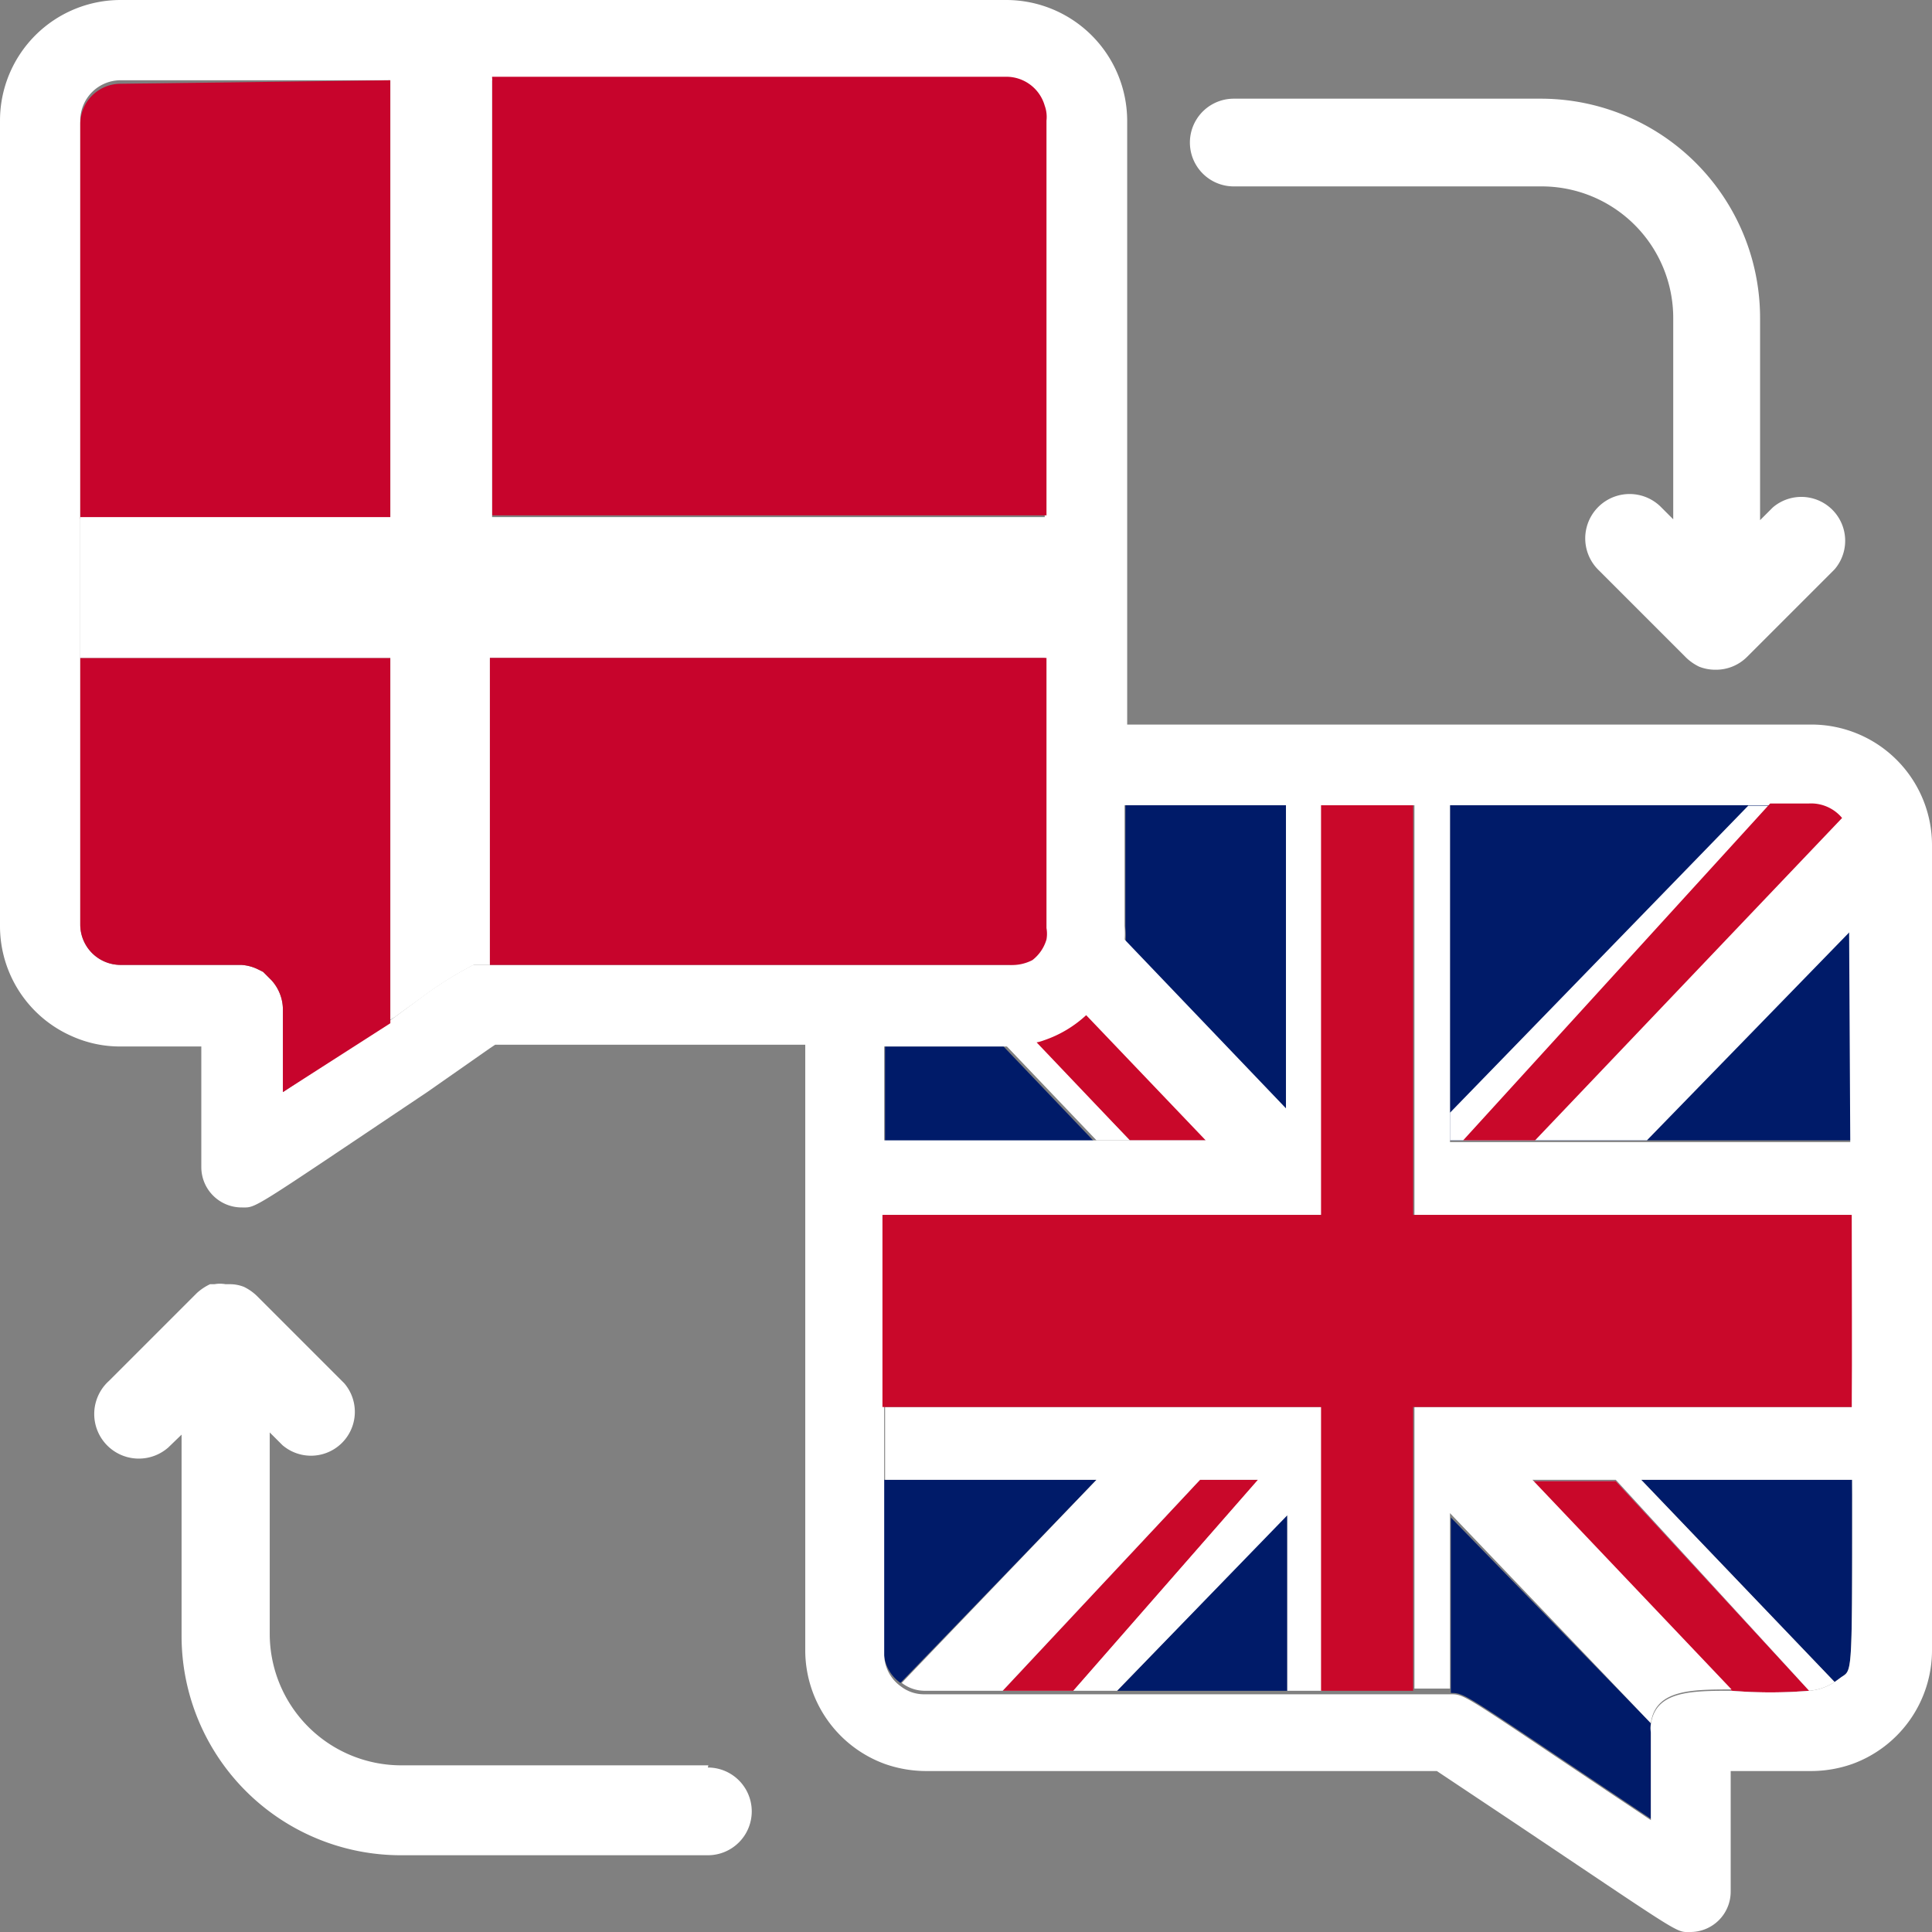 <svg xmlns="http://www.w3.org/2000/svg" viewBox="0 0 44.05 44.05"><rect x="0" y="0" width="44.05" height="44.05" fill="#808080" stroke="none"/><defs><style>.cls-1{fill:#c7042c;}.cls-1,.cls-2,.cls-4,.cls-5{fill-rule:evenodd;}.cls-2,.cls-3{fill:#fff;}.cls-4{fill:#001b69;}.cls-5{fill:#c9082a;}</style></defs><g id="Layer_2" data-name="Layer 2"><g id="Layer_2-2" data-name="Layer 2"><path class="cls-1" d="M42.21,21.21c0,1.79,0,3.4,0,4.83V27.7c0,1.73,0,3.18,0,4.38,0,.61,0,1.16,0,1.66V21.19Z"/><path class="cls-2" d="M9,23.21l-.1.07h0Z"/><path class="cls-2" d="M10.91,22h0Z"/><g id="Layer_2-2-2" data-name="Layer 2-2"><g id="Layer_1-2" data-name="Layer 1-2"><path class="cls-3" d="M28.15,4.25h7a3,3,0,0,1,3,3v4.59l-.29-.29A1,1,0,0,0,36.45,13l2,2,0,0a1.15,1.15,0,0,0,.29.2,1,1,0,0,0,.38.07,1,1,0,0,0,.71-.29l2-2a1,1,0,0,0-1.41-1.41l-.29.29V7.25a5,5,0,0,0-5-5h-7a1,1,0,0,0,0,2h0Z"/><path class="cls-3" d="M16.15,40.25h-7a3,3,0,0,1-3-3V32.66l.29.29a1,1,0,0,0,1.41-1.41l-2-2,0,0a1.15,1.15,0,0,0-.29-.2h0a.87.87,0,0,0-.32-.06h-.1a.7.7,0,0,0-.25,0l-.1,0a1.21,1.21,0,0,0-.3.2l-2,2A1,1,0,0,0,3.84,33l.3-.29v4.59a5,5,0,0,0,5,5h7a1,1,0,0,0,0-2Z"/></g></g><polygon class="cls-4" points="22.88 23.86 24.96 26.04 20.18 26.04 20.18 23.86 22.88 23.86"/><path class="cls-4" d="M27.52,26H25.76l-2.19-2.26a1,1,0,0,0,.25-.06,2.68,2.68,0,0,0,.95-.56Z"/><path class="cls-4" d="M29.35,18.36v7l-3.69-3.86a1.87,1.87,0,0,0,0-.34V18.36Z"/><polygon class="cls-4" points="29.35 34.53 29.35 38.55 25.47 38.55 29.35 34.53"/><path class="cls-4" d="M25,33.74l-4.47,4.63a.9.9,0,0,1-.38-.74V33.74Z"/><polygon class="cls-4" points="28.69 33.74 24.48 38.55 22.86 38.55 27.36 33.74 28.69 33.74"/><path class="cls-4" d="M37.64,39.29a.55.55,0,0,0,0,.18v2c-4.26-2.84-4.21-2.87-4.56-2.87v-4Z"/><path class="cls-4" d="M41.25,38.55a10.65,10.65,0,0,1-1.77,0l-4.54-4.78h1.9Z"/><path class="cls-4" d="M42.23,33.74v.35c0,4.38,0,3.95-.29,4.18l-.11.08-4.41-4.61Z"/><path class="cls-4" d="M42.23,21.19V33.74c0-.5,0-1.05,0-1.66,0-1.2,0-2.65,0-4.38V26H33.06V18.36h8.23a.92.92,0,0,1,.67.29.88.88,0,0,1,.25.63v1.93Z"/><path class="cls-2" d="M27.52,26H25.76l-2.19-2.26a1,1,0,0,0,.25-.06,2.68,2.68,0,0,0,.95-.56Z"/><path class="cls-2" d="M41.25,38.55a10.65,10.65,0,0,1-1.77,0l-4.54-4.78h1.9Z"/><path class="cls-5" d="M27.52,26H25.76l-2.19-2.26a1,1,0,0,0,.25-.06,2.68,2.68,0,0,0,.95-.56Z"/><polygon class="cls-2" points="28.69 33.74 24.48 38.55 22.86 38.55 27.36 33.74 28.69 33.74"/><path class="cls-2" d="M42.21,19.28v1.93L37.55,26H33.06v-.63l6.8-7h1.43a.92.92,0,0,1,.67.29A.88.88,0,0,1,42.21,19.28Z"/><polygon class="cls-5" points="28.69 33.74 24.48 38.55 22.86 38.55 27.36 33.74 28.69 33.74"/><path class="cls-5" d="M41.25,38.55a10.65,10.65,0,0,1-1.77,0l-4.54-4.78h1.9Z"/><path class="cls-2" d="M42.23,26v7.7c0-.5,0-1.05,0-1.66,0-1.2,0-2.65,0-4.38V26Z"/><path class="cls-5" d="M42.23,27.7v4.38h0c0-1.2,0-2.65,0-4.38Z"/><path class="cls-1" d="M8.9,23.27h0L9,23.19Z"/><path class="cls-2" d="M41.3,16.52H25.7V2.75A2.76,2.76,0,0,0,22.94,0H2.75A2.75,2.75,0,0,0,0,2.75V21.11a2.74,2.74,0,0,0,1.65,2.52,2.67,2.67,0,0,0,1.1.23H4.59v2.75a.92.92,0,0,0,.92.92c.35,0,.14.11,4.23-2.63l1.43-1,.12-.08h7.07V37.63a2.76,2.76,0,0,0,1.82,2.59,2.84,2.84,0,0,0,.93.16H32.76l.3.2,1.26.84c4.11,2.75,3.87,2.63,4.22,2.63a.92.92,0,0,0,.92-.92V40.38H41.3a2.84,2.84,0,0,0,.93-.16,2.76,2.76,0,0,0,1.82-2.59V19.27A2.75,2.75,0,0,0,41.3,16.52ZM11,22h-.14s0,0,0,0h0l-.07,0a8.36,8.36,0,0,0-1.14.71L9,23.19l0,0-.1.07h0L6.45,24.9v0l0,0V23a1,1,0,0,0-.26-.65L6,22.16l-.12-.06A1,1,0,0,0,5.5,22H2.75a.92.92,0,0,1-.92-.92V2.75h0a.92.92,0,0,1,.92-.92H22.94a.91.91,0,0,1,.88.66.75.75,0,0,1,0,.26V21.11a.75.75,0,0,1,0,.26.92.92,0,0,1-.32.47A1,1,0,0,1,23,22ZM42.23,34.09c0,4.38,0,3.95-.29,4.18l-.11.08a1.25,1.25,0,0,1-.58.2,10.65,10.65,0,0,1-1.77,0c-.91,0-1.74,0-1.84.77a.55.55,0,0,0,0,.18v2c-4.26-2.84-4.21-2.87-4.56-2.87h-12a.86.86,0,0,1-.54-.18.9.9,0,0,1-.38-.74V23.86h2.76a2.59,2.59,0,0,0,.63-.08,1,1,0,0,0,.25-.06,2.68,2.68,0,0,0,.95-.56,2.63,2.63,0,0,0,.89-1.71,1.87,1.87,0,0,0,0-.34V18.36h15.6a.92.92,0,0,1,.67.29.88.88,0,0,1,.25.63v1.93l0,0Z"/><path class="cls-2" d="M25.76,26H25l-2.08-2.18h.06a2.59,2.59,0,0,0,.63-.08Z"/><path class="cls-2" d="M30.15,18.36V27.7h-10V26h7.34l-2.75-2.88a2.63,2.63,0,0,0,.89-1.71l3.69,3.86V18.36Z"/><polygon class="cls-2" points="42.22 26.04 42.22 27.7 32.25 27.7 32.25 18.36 33.06 18.36 33.06 26.04 42.22 26.04"/><path class="cls-2" d="M37.42,33.74l4.41,4.61a1.25,1.25,0,0,1-.58.2l-4.41-4.81h-1.9l4.54,4.78c-.91,0-1.74,0-1.84.77L33.06,34.5v4h-.81V32.08h10c0,.61,0,1.16,0,1.66Z"/><path class="cls-2" d="M30.15,32.08v6.47h-.8v-4l-3.88,4h-1l4.21-4.81H27.36l-4.5,4.81H21.1a.86.86,0,0,1-.54-.18L25,33.74H20.18V32.08Z"/><path class="cls-5" d="M42.22,32.08h-10v6.47h-2.1V32.08h-10V27.7h10V18.36h2.1V27.7h10C42.22,29.43,42.23,30.88,42.22,32.08Z"/><path class="cls-1" d="M8.9,1.83v10H1.83v-9h0a.92.92,0,0,1,.92-.92Z"/><path class="cls-1" d="M23.86,2.75v9H11.22v-10H22.94a.91.91,0,0,1,.88.66A.75.75,0,0,1,23.86,2.75Z"/><path class="cls-1" d="M8.9,15v8.33h0L6.45,24.9v0l0,0V23a1,1,0,0,0-.26-.65L6,22.16l-.12-.06A1,1,0,0,0,5.5,22H2.75a.92.92,0,0,1-.92-.92V15Z"/><path class="cls-2" d="M23.86,11.79V15H11.17V22h-.3s0,0,0,0h0l-.07,0a8.36,8.36,0,0,0-1.14.71L9,23.19l0,0-.1.06V15H1.83V11.79H8.9v-10h2.32v10Z"/><path class="cls-1" d="M23.86,15v6.16a.75.75,0,0,1,0,.26.92.92,0,0,1-.32.47A1,1,0,0,1,23,22H11.17V15Z"/><path class="cls-5" d="M42,18.65,35,26H33.36l7-7.68h.88A.92.92,0,0,1,42,18.65Z"/></g></g></svg>